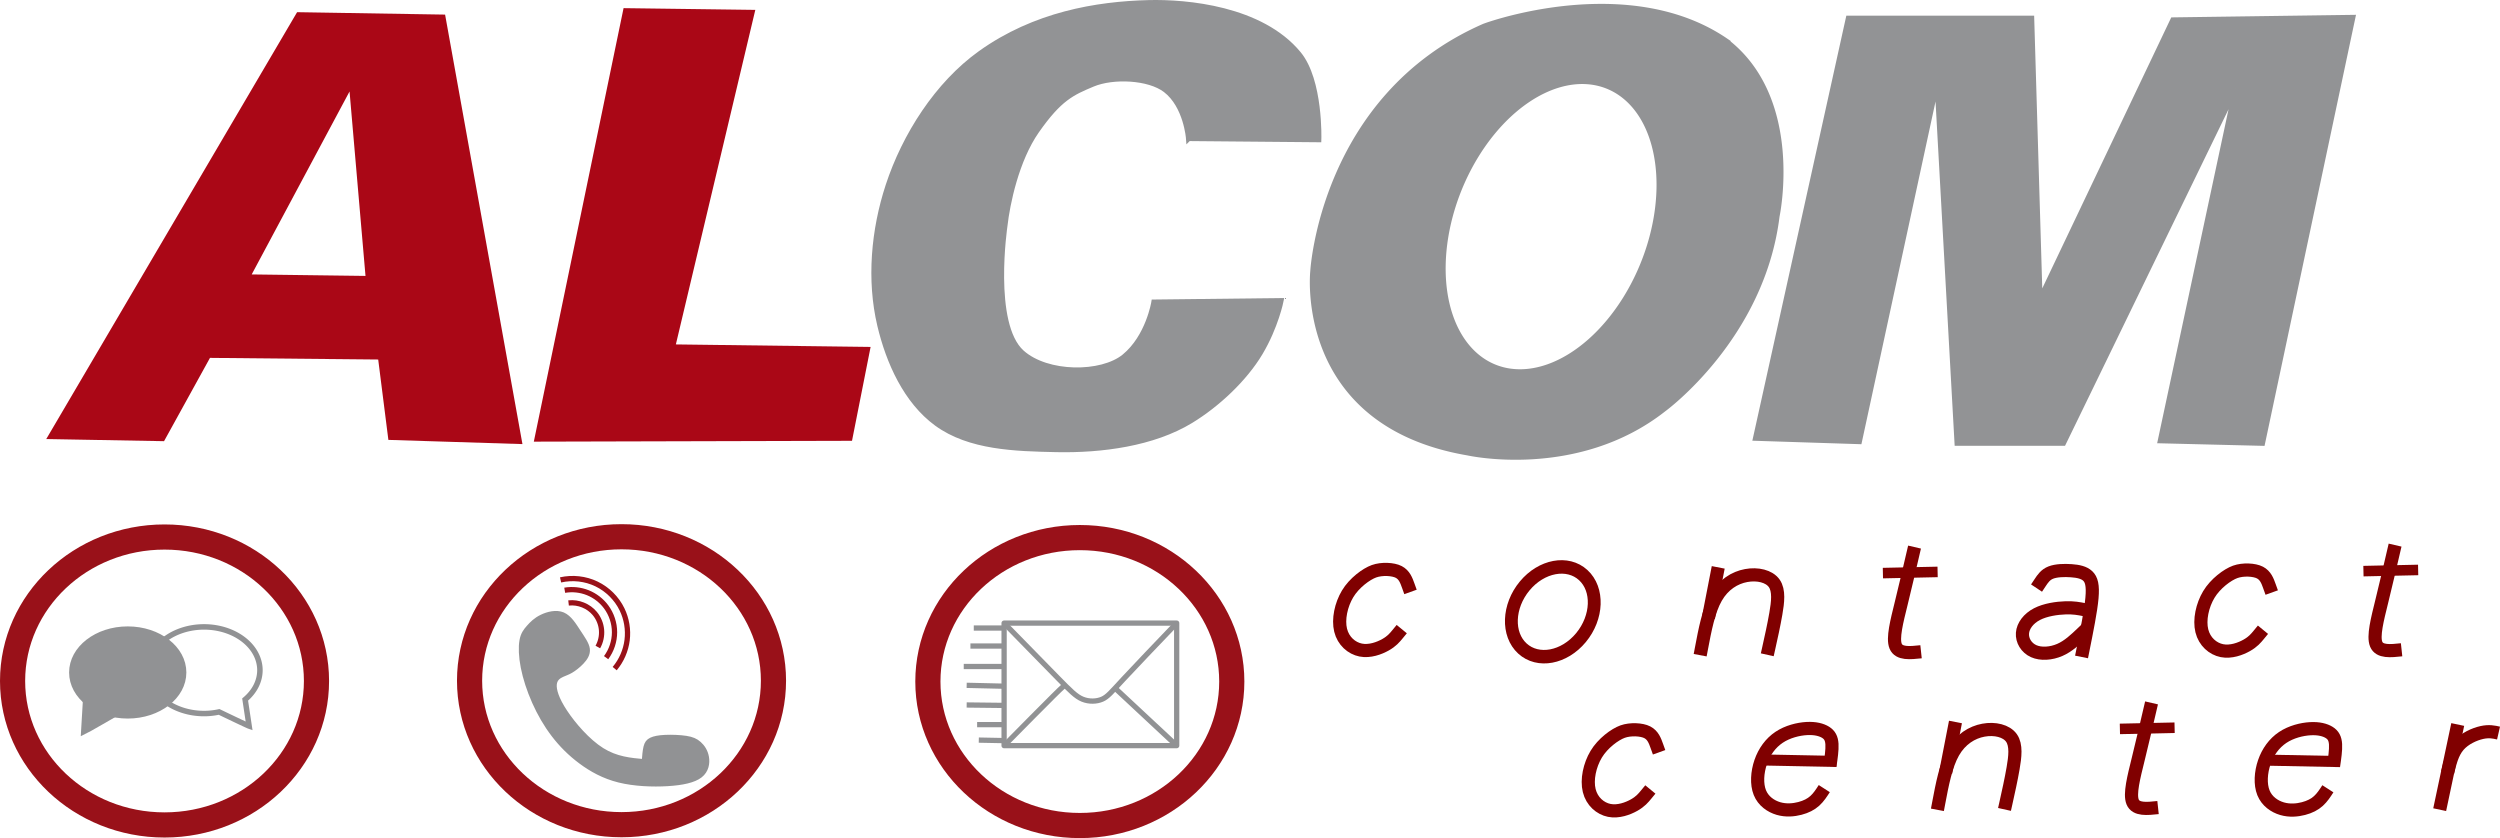 <?xml version="1.0" encoding="UTF-8" standalone="no"?>
<!-- Created with Inkscape (http://www.inkscape.org/) -->

<svg
   xmlns:dc="http://purl.org/dc/elements/1.1/"
   xmlns:cc="http://creativecommons.org/ns#"
   xmlns:rdf="http://www.w3.org/1999/02/22-rdf-syntax-ns#"
   xmlns:svg="http://www.w3.org/2000/svg"
   xmlns="http://www.w3.org/2000/svg"
   xmlns:sodipodi="http://sodipodi.sourceforge.net/DTD/sodipodi-0.dtd"
   xmlns:inkscape="http://www.inkscape.org/namespaces/inkscape"
   version="1.1"
   id="svg2"
   width="474.981"
   height="159.233"
   viewBox="0 0 474.981 159.233"
   sodipodi:docname="alcomLogo.svg"
   inkscape:version="0.92.1 r">
  <defs
     id="defs6">
    <inkscape:path-effect
       effect="spiro"
       id="path-effect4668"
       is_visible="true" />
    <inkscape:path-effect
       effect="spiro"
       id="path-effect4664"
       is_visible="true" />
    <inkscape:path-effect
       effect="spiro"
       id="path-effect4660"
       is_visible="true" />
    <inkscape:path-effect
       effect="bspline"
       id="path-effect4648"
       is_visible="true"
       weight="33.333"
       steps="2"
       helper_size="0"
       apply_no_weight="true"
       apply_with_weight="true"
       only_selected="false" />
    <inkscape:path-effect
       effect="bspline"
       id="path-effect4644"
       is_visible="true"
       weight="33.333"
       steps="2"
       helper_size="0"
       apply_no_weight="true"
       apply_with_weight="true"
       only_selected="false" />
    <inkscape:path-effect
       effect="bspline"
       id="path-effect4640"
       is_visible="true"
       weight="33.333"
       steps="2"
       helper_size="0"
       apply_no_weight="true"
       apply_with_weight="true"
       only_selected="false" />
    <inkscape:path-effect
       effect="bspline"
       id="path-effect4636"
       is_visible="true"
       weight="33.333"
       steps="2"
       helper_size="0"
       apply_no_weight="true"
       apply_with_weight="true"
       only_selected="false" />
    <inkscape:path-effect
       effect="bspline"
       id="path-effect4620"
       is_visible="true"
       weight="33.333"
       steps="2"
       helper_size="0"
       apply_no_weight="true"
       apply_with_weight="true"
       only_selected="false" />
    <inkscape:path-effect
       effect="bspline"
       id="path-effect4616"
       is_visible="true"
       weight="33.333"
       steps="2"
       helper_size="0"
       apply_no_weight="true"
       apply_with_weight="true"
       only_selected="false" />
    <inkscape:path-effect
       effect="bspline"
       id="path-effect4608"
       is_visible="true"
       weight="33.333"
       steps="2"
       helper_size="0"
       apply_no_weight="true"
       apply_with_weight="true"
       only_selected="false" />
    <inkscape:path-effect
       effect="bspline"
       id="path-effect4604"
       is_visible="true"
       weight="33.333"
       steps="2"
       helper_size="0"
       apply_no_weight="true"
       apply_with_weight="true"
       only_selected="false" />
    <inkscape:path-effect
       effect="bspline"
       id="path-effect4600"
       is_visible="true"
       weight="33.333"
       steps="2"
       helper_size="0"
       apply_no_weight="true"
       apply_with_weight="true"
       only_selected="false" />
    <inkscape:path-effect
       effect="bspline"
       id="path-effect4596"
       is_visible="true"
       weight="33.333"
       steps="2"
       helper_size="0"
       apply_no_weight="true"
       apply_with_weight="true"
       only_selected="false" />
    <inkscape:path-effect
       effect="bspline"
       id="path-effect4592"
       is_visible="true"
       weight="33.333"
       steps="2"
       helper_size="0"
       apply_no_weight="true"
       apply_with_weight="true"
       only_selected="false" />
    <inkscape:path-effect
       effect="bspline"
       id="path-effect4588"
       is_visible="true"
       weight="33.333"
       steps="2"
       helper_size="0"
       apply_no_weight="true"
       apply_with_weight="true"
       only_selected="false" />
    <inkscape:path-effect
       effect="bspline"
       id="path-effect4580"
       is_visible="true"
       weight="33.333"
       steps="2"
       helper_size="0"
       apply_no_weight="true"
       apply_with_weight="true"
       only_selected="false" />
    <inkscape:path-effect
       effect="bspline"
       id="path-effect4576"
       is_visible="true"
       weight="33.333"
       steps="2"
       helper_size="0"
       apply_no_weight="true"
       apply_with_weight="true"
       only_selected="false" />
    <inkscape:path-effect
       effect="bspline"
       id="path-effect4565"
       is_visible="true"
       weight="33.333"
       steps="2"
       helper_size="0"
       apply_no_weight="true"
       apply_with_weight="true"
       only_selected="false" />
    <inkscape:path-effect
       effect="bspline"
       id="path-effect4561"
       is_visible="true"
       weight="33.333"
       steps="2"
       helper_size="0"
       apply_no_weight="true"
       apply_with_weight="true"
       only_selected="false" />
    <inkscape:path-effect
       effect="bspline"
       id="path-effect4686"
       is_visible="true"
       weight="33.333"
       steps="2"
       helper_size="0"
       apply_no_weight="true"
       apply_with_weight="true"
       only_selected="false" />
    <inkscape:path-effect
       effect="bspline"
       id="path-effect4682"
       is_visible="true"
       weight="33.333"
       steps="2"
       helper_size="0"
       apply_no_weight="true"
       apply_with_weight="true"
       only_selected="false" />
    <inkscape:path-effect
       effect="bspline"
       id="path-effect4654"
       is_visible="true"
       weight="33.333"
       steps="2"
       helper_size="0"
       apply_no_weight="true"
       apply_with_weight="true"
       only_selected="false" />
    <inkscape:path-effect
       effect="bspline"
       id="path-effect4650"
       is_visible="true"
       weight="33.333"
       steps="2"
       helper_size="0"
       apply_no_weight="true"
       apply_with_weight="true"
       only_selected="false" />
    <inkscape:path-effect
       effect="bspline"
       id="path-effect4646"
       is_visible="true"
       weight="33.333"
       steps="2"
       helper_size="0"
       apply_no_weight="true"
       apply_with_weight="true"
       only_selected="false" />
    <inkscape:path-effect
       effect="bspline"
       id="path-effect4642"
       is_visible="true"
       weight="33.333"
       steps="2"
       helper_size="0"
       apply_no_weight="true"
       apply_with_weight="true"
       only_selected="false" />
    <inkscape:path-effect
       effect="bspline"
       id="path-effect4638"
       is_visible="true"
       weight="33.333"
       steps="2"
       helper_size="0"
       apply_no_weight="true"
       apply_with_weight="true"
       only_selected="false" />
    <inkscape:path-effect
       effect="bspline"
       id="path-effect4634"
       is_visible="true"
       weight="33.333"
       steps="2"
       helper_size="0"
       apply_no_weight="true"
       apply_with_weight="true"
       only_selected="false" />
    <inkscape:path-effect
       effect="bspline"
       id="path-effect4532"
       is_visible="true"
       weight="33.333"
       steps="2"
       helper_size="0"
       apply_no_weight="true"
       apply_with_weight="true"
       only_selected="false" />
    <inkscape:path-effect
       effect="bspline"
       id="path-effect4528"
       is_visible="true"
       weight="33.333"
       steps="2"
       helper_size="0"
       apply_no_weight="true"
       apply_with_weight="true"
       only_selected="false" />
    <inkscape:path-effect
       effect="bspline"
       id="path-effect4524"
       is_visible="true"
       weight="33.333"
       steps="2"
       helper_size="0"
       apply_no_weight="true"
       apply_with_weight="true"
       only_selected="false" />
    <inkscape:path-effect
       effect="bspline"
       id="path-effect4520"
       is_visible="true"
       weight="33.333"
       steps="2"
       helper_size="0"
       apply_no_weight="true"
       apply_with_weight="true"
       only_selected="false" />
    <inkscape:path-effect
       effect="bspline"
       id="path-effect3709"
       is_visible="true"
       weight="33.333"
       steps="2"
       helper_size="0"
       apply_no_weight="true"
       apply_with_weight="true"
       only_selected="false" />
    <inkscape:path-effect
       effect="spiro"
       id="path-effect3695"
       is_visible="true" />
    <inkscape:path-effect
       effect="bspline"
       id="path-effect877"
       is_visible="true"
       weight="33.333"
       steps="2"
       helper_size="0"
       apply_no_weight="true"
       apply_with_weight="true"
       only_selected="false" />
    <inkscape:path-effect
       effect="spiro"
       id="path-effect873"
       is_visible="true" />
    <inkscape:path-effect
       effect="bspline"
       id="path-effect3709-1"
       is_visible="true"
       weight="33.333"
       steps="2"
       helper_size="0"
       apply_no_weight="true"
       apply_with_weight="true"
       only_selected="false" />
    <inkscape:path-effect
       effect="bspline"
       id="path-effect3709-9"
       is_visible="true"
       weight="33.333"
       steps="2"
       helper_size="0"
       apply_no_weight="true"
       apply_with_weight="true"
       only_selected="false" />
    <inkscape:path-effect
       effect="bspline"
       id="path-effect4528-5"
       is_visible="true"
       weight="33.333"
       steps="2"
       helper_size="0"
       apply_no_weight="true"
       apply_with_weight="true"
       only_selected="false" />
    <inkscape:path-effect
       effect="bspline"
       id="path-effect4532-1"
       is_visible="true"
       weight="33.333"
       steps="2"
       helper_size="0"
       apply_no_weight="true"
       apply_with_weight="true"
       only_selected="false" />
    <inkscape:path-effect
       effect="bspline"
       id="path-effect4520-1"
       is_visible="true"
       weight="33.333"
       steps="2"
       helper_size="0"
       apply_no_weight="true"
       apply_with_weight="true"
       only_selected="false" />
    <inkscape:path-effect
       effect="bspline"
       id="path-effect4524-0"
       is_visible="true"
       weight="33.333"
       steps="2"
       helper_size="0"
       apply_no_weight="true"
       apply_with_weight="true"
       only_selected="false" />
    <inkscape:path-effect
       effect="bspline"
       id="path-effect4528-0"
       is_visible="true"
       weight="33.333"
       steps="2"
       helper_size="0"
       apply_no_weight="true"
       apply_with_weight="true"
       only_selected="false" />
    <inkscape:path-effect
       effect="bspline"
       id="path-effect4532-0"
       is_visible="true"
       weight="33.333"
       steps="2"
       helper_size="0"
       apply_no_weight="true"
       apply_with_weight="true"
       only_selected="false" />
    <inkscape:path-effect
       effect="bspline"
       id="path-effect4650-2"
       is_visible="true"
       weight="33.333"
       steps="2"
       helper_size="0"
       apply_no_weight="true"
       apply_with_weight="true"
       only_selected="false" />
    <inkscape:path-effect
       effect="bspline"
       id="path-effect4654-4"
       is_visible="true"
       weight="33.333"
       steps="2"
       helper_size="0"
       apply_no_weight="true"
       apply_with_weight="true"
       only_selected="false" />
  </defs>
  <sodipodi:namedview
     pagecolor="#ffffff"
     bordercolor="#666666"
     borderopacity="1"
     objecttolerance="10"
     gridtolerance="10"
     guidetolerance="10"
     inkscape:pageopacity="0"
     inkscape:pageshadow="2"
     inkscape:window-width="1600"
     inkscape:window-height="786"
     id="namedview4"
     showgrid="false"
     inkscape:zoom="1.1125147"
     inkscape:cx="83.449585"
     inkscape:cy="101.6902"
     inkscape:window-x="0"
     inkscape:window-y="27"
     inkscape:window-maximized="1"
     inkscape:current-layer="svg2"
     showguides="false"
     fit-margin-top="0"
     fit-margin-left="0"
     fit-margin-right="0"
     fit-margin-bottom="0" />
  <g
     inkscape:groupmode="layer"
     id="layer1"
     inkscape:label="Layer 1"
     style="display:inline"
     transform="translate(-50.348,-197.523)" />
  <g
     inkscape:groupmode="layer"
     id="layer2"
     inkscape:label="Layer 2"
     style="display:inline"
     transform="translate(-50.348,-197.523)" />
  <g
     inkscape:groupmode="layer"
     id="layer4"
     inkscape:label="icotiposAbajo"
     transform="translate(-50.348,-197.523)" />
  <g
     inkscape:groupmode="layer"
     id="layer3"
     inkscape:label="icotipos"
     transform="translate(-50.348,-197.523)" />
  <g
     id="g4701"
     transform="translate(-50.348,-197.523)">
    <ellipse
       ry="27.353"
       rx="28.87"
       cy="326.905"
       cx="81.608"
       id="path12"
       style="fill:none;fill-opacity:1;stroke:#991119;stroke-width:4.78;stroke-miterlimit:4;stroke-dasharray:none;stroke-opacity:1" />
    <ellipse
       ry="27.353"
       rx="28.87"
       cy="326.854"
       cx="168.432"
       id="path12-9"
       style="fill:none;fill-opacity:1;stroke:#991119;stroke-width:4.78;stroke-miterlimit:4;stroke-dasharray:none;stroke-opacity:1" />
    <ellipse
       ry="27.353"
       rx="28.87"
       cy="327.013"
       cx="255.508"
       id="path12-6"
       style="fill:none;fill-opacity:1;stroke:#991119;stroke-width:4.78;stroke-miterlimit:4;stroke-dasharray:none;stroke-opacity:1" />
    <path
       id="path858"
       d="M 107.078,200.342 60,280.453 l 21.223,0.385 8.727,-15.824 32.695,0.318 1.934,15.281 24.428,0.766 -14.514,-80.588 z m 10.035,12.84 3.223,37.271 -22.996,-0.301 z"
       style="fill:#aa0716;fill-opacity:1;stroke:#aa0716;stroke-width:1px;stroke-linecap:butt;stroke-linejoin:miter;stroke-opacity:1"
       inkscape:connector-curvature="0" />
    <path
       inkscape:connector-curvature="0"
       id="path862"
       d="m 169.227,199.576 -16.843,81.356 59.428,-0.159 3.337,-16.843 -37.023,-0.477 15.095,-63.559 z"
       style="fill:#aa0716;stroke:#aa0716;stroke-width:1px;stroke-linecap:butt;stroke-linejoin:miter;stroke-opacity:1" />
    <path
       inkscape:connector-curvature="0"
       id="path864"
       d="m 383.898,280.773 17.638,-79.767 h 34.799 l 1.589,53.39 25.265,-53.072 34.163,-0.477 -17.161,80.879 -19.386,-0.477 14.301,-66.896 -32.733,67.373 H 422.193 l -3.814,-68.644 -14.778,68.326 z"
       style="fill:#929395;fill-opacity:1;stroke:#929395;stroke-width:1px;stroke-linecap:butt;stroke-linejoin:miter;stroke-opacity:1" />
    <path
       id="path3733"
       d="m 353.91,198.689 c -11.611,0.131 -21.223,3.588 -21.676,3.787 -30.649,13.464 -32.516,46.547 -32.516,46.547 0,0 -3.209,29.012 29.49,34.604 0,0 20.781,4.685 37.283,-8.311 0,0 18.703,-13.612 21.537,-36.709 0,0 4.773,-22.335 -9.801,-33.396 l 0.029,-0.01 c -7.523,-5.133 -16.403,-6.601 -24.348,-6.512 z m -2.041,14.404 a 18.792,28.686 21.912 0 1 8.006,3.578 18.792,28.686 21.912 0 1 -0.738,37.539 18.792,28.686 21.912 0 1 -28.924,10.287 18.792,28.686 21.912 0 1 0.738,-37.537 18.792,28.686 21.912 0 1 20.918,-13.867 z"
       style="display:inline;fill:#929395;fill-opacity:1;stroke:#929395;stroke-width:0.851px;stroke-linecap:butt;stroke-linejoin:miter;stroke-opacity:1"
       inkscape:connector-curvature="0" />
    <path
       sodipodi:nodetypes="ccsssssssssccsscssscc"
       inkscape:connector-curvature="0"
       id="path879"
       d="m 276.176,223.825 24.719,0.225 c 0,0 0.374,-11.201 -3.82,-16.292 -7.122,-8.646 -21.309,-9.899 -28.483,-9.719 -9.94,0.249 -21.668,2.238 -31.966,9.607 -8.195,5.864 -14.392,15.592 -17.528,25.168 -2.755,8.415 -3.613,17.9 -1.573,26.517 1.655,6.989 4.985,14.417 10.786,18.651 6.254,4.565 14.955,4.775 22.696,4.944 8.627,0.188 18.424,-1.116 25.579,-5.473 5.032,-3.064 10.209,-7.903 13.183,-12.88 2.974,-4.976 3.961,-9.923 3.961,-9.923 l -24.138,0.279 c 0,0 -1.056,6.59 -5.618,10.337 -4.322,3.55 -14.691,3.539 -19.484,-0.767 -6.013,-5.402 -3.225,-24.124 -3.225,-24.124 0.457,-4.093 2.166,-12.449 6.049,-17.999 4.322,-6.178 6.722,-7.234 10.628,-8.87 3.906,-1.636 10.704,-1.311 13.852,1.105 3.936,3.022 4.382,9.213 4.382,9.213 z"
       style="fill:#929395;fill-opacity:1;stroke:#929395;stroke-width:1px;stroke-linecap:butt;stroke-linejoin:miter;stroke-opacity:1" />
    <path
       sodipodi:nodetypes="cccccccc"
       inkscape:original-d="m 317.9086,308.81143 c 0,0 -0.74079,-2.06525 -1.1127,-3.0964 -1.77945,-0.0871 -3.91553,-0.19028 -5.34127,-0.25813 -1.53002,1.12619 -3.82499,2.81584 -5.73969,4.22578 -0.58175,2.75738 -1.16432,5.51492 -1.74781,8.2731 1.59307,1.36383 3.18475,2.72833 4.77711,4.09527 1.83437,-0.6833 3.66544,-1.36475 5.49666,-2.04563 0.5458,-0.66469 1.09061,-1.32839 1.63441,-1.99107"
       inkscape:path-effect="#path-effect3709"
       inkscape:connector-curvature="0"
       id="path3707"
       d="m 317.909,308.811 c -0.371,-1.032 -0.742,-2.065 -1.817,-2.624 -1.075,-0.559 -3.211,-0.662 -4.689,-0.133 -1.478,0.529 -3.773,2.218 -5.021,4.302 -1.249,2.083 -1.831,4.841 -1.327,6.903 0.505,2.062 2.096,3.426 3.81,3.768 1.714,0.342 3.545,-0.34 4.733,-1.013 1.188,-0.673 1.733,-1.337 2.277,-1.999"
       style="fill:none;fill-opacity:1;stroke:#800000;stroke-width:2.5;stroke-linecap:square;stroke-linejoin:miter;stroke-miterlimit:4;stroke-dasharray:none;stroke-opacity:1" />
    <ellipse
       transform="matrix(0.737,0.676,-0.638,0.77,0,0)"
       ry="9.057"
       rx="7.258"
       cy="-2.231"
       cx="466.685"
       id="path4516"
       style="fill:none;fill-opacity:1;stroke:#800000;stroke-width:2.502;stroke-linecap:round;stroke-miterlimit:4;stroke-dasharray:none" />
    <path
       sodipodi:nodetypes="cccccc"
       inkscape:original-d="m 386.38694,320.70842 c 0.48843,-2.1886 0.97603,-4.37696 1.46281,-6.56513 0.27635,-2.21616 0.55139,-4.42891 0.82573,-6.64307 -2.20042,-0.51495 -4.39918,-1.02828 -6.60186,-1.54129 -2.14032,1.31541 -4.27843,2.62985 -6.42087,3.94734 -0.68354,3.62493 -1.36735,7.24696 -2.05253,10.87195"
       inkscape:path-effect="#path-effect4520"
       inkscape:connector-curvature="0"
       id="path4518"
       d="m 386.387,320.708 c 0.488,-2.189 0.975,-4.377 1.357,-6.579 0.382,-2.202 0.657,-4.415 -0.306,-5.779 -0.963,-1.364 -3.162,-1.877 -5.333,-1.476 -2.171,0.401 -4.309,1.715 -5.723,4.186 -1.413,2.471 -2.097,6.093 -2.782,9.718"
       style="fill:none;stroke:#800000;stroke-width:2.5;stroke-linecap:square;stroke-linejoin:miter;stroke-miterlimit:4;stroke-dasharray:none;stroke-opacity:1" />
    <path
       sodipodi:nodetypes="cc"
       inkscape:original-d="m 376.5589,306.54491 c -0.46245,2.38249 -0.9259,4.76596 -1.39036,7.15043"
       inkscape:path-effect="#path-effect4524"
       inkscape:connector-curvature="0"
       id="path4522"
       d="m 376.559,306.545 c -0.463,2.382 -0.927,4.766 -1.39,7.15"
       style="fill:none;stroke:#800000;stroke-width:2.5;stroke-linecap:square;stroke-linejoin:miter;stroke-miterlimit:4;stroke-dasharray:none;stroke-opacity:1" />
    <path
       sodipodi:nodetypes="cccc"
       inkscape:original-d="m 414.09566,301.46461 c -0.84163,3.62322 -1.68362,7.24468 -2.52711,10.86933 -0.84213,3.23021 -1.68508,6.46076 -2.529,9.69219 2.09816,-0.22569 4.19571,-0.45043 6.29206,-0.67414"
       inkscape:path-effect="#path-effect4528"
       inkscape:connector-curvature="0"
       id="path4526"
       d="m 414.096,301.465 c -0.842,3.623 -1.684,7.245 -2.527,10.672 -0.843,3.427 -1.686,6.658 -1.058,8.161 0.628,1.503 2.725,1.279 4.821,1.054"
       style="fill:none;stroke:#800000;stroke-width:2.5;stroke-linecap:butt;stroke-linejoin:miter;stroke-miterlimit:4;stroke-dasharray:none;stroke-opacity:1" />
    <path
       inkscape:original-d="m 408.08451,306.40836 c 3.46537,-0.0759 6.92975,-0.15081 10.39312,-0.22471"
       inkscape:path-effect="#path-effect4532"
       inkscape:connector-curvature="0"
       id="path4530"
       d="m 408.085,306.408 c 3.465,-0.075 6.93,-0.15 10.393,-0.225"
       style="fill:none;stroke:#800000;stroke-width:2;stroke-linecap:butt;stroke-linejoin:miter;stroke-miterlimit:4;stroke-dasharray:none;stroke-opacity:1" />
    <path
       sodipodi:nodetypes="cccccccc"
       inkscape:original-d="m 481.53491,308.92762 c 0,0 -0.74079,-2.06525 -1.1127,-3.0964 -1.77945,-0.0871 -3.91553,-0.19028 -5.34127,-0.25813 -1.53002,1.12619 -3.82499,2.81584 -5.73969,4.22578 -0.58175,2.75738 -1.16432,5.51492 -1.74781,8.2731 1.59307,1.36383 3.18475,2.72833 4.77711,4.09527 1.83437,-0.6833 3.66544,-1.36475 5.49666,-2.04563 0.5458,-0.66469 1.09061,-1.32839 1.63441,-1.99107"
       inkscape:path-effect="#path-effect3709-1"
       inkscape:connector-curvature="0"
       id="path3707-4"
       d="m 481.535,308.928 c -0.371,-1.032 -0.742,-2.065 -1.817,-2.624 -1.075,-0.559 -3.211,-0.662 -4.689,-0.133 -1.478,0.529 -3.773,2.218 -5.021,4.302 -1.249,2.083 -1.831,4.841 -1.327,6.903 0.505,2.062 2.096,3.426 3.81,3.768 1.714,0.342 3.545,-0.34 4.733,-1.013 1.188,-0.673 1.733,-1.337 2.277,-1.999"
       style="fill:none;fill-opacity:1;stroke:#800000;stroke-width:2.5;stroke-linecap:square;stroke-linejoin:miter;stroke-miterlimit:4;stroke-dasharray:none;stroke-opacity:1" />
    <path
       sodipodi:nodetypes="cccccccc"
       inkscape:original-d="m 365.1419,339.2772 c 0,0 -0.74079,-2.06525 -1.1127,-3.0964 -1.77945,-0.0871 -3.91553,-0.19028 -5.34127,-0.25813 -1.53002,1.12619 -3.82499,2.81584 -5.73969,4.22578 -0.58175,2.75738 -1.16432,5.51492 -1.74781,8.2731 1.59307,1.36383 3.18475,2.72833 4.77711,4.09527 1.83437,-0.6833 3.66544,-1.36475 5.49666,-2.04563 0.5458,-0.66469 1.09061,-1.32839 1.63441,-1.99107"
       inkscape:path-effect="#path-effect3709-9"
       inkscape:connector-curvature="0"
       id="path3707-2"
       d="m 365.142,339.277 c -0.371,-1.032 -0.742,-2.065 -1.817,-2.624 -1.075,-0.559 -3.211,-0.662 -4.689,-0.133 -1.478,0.529 -3.773,2.218 -5.021,4.302 -1.249,2.083 -1.831,4.841 -1.327,6.903 0.505,2.062 2.096,3.426 3.81,3.768 1.714,0.342 3.545,-0.34 4.733,-1.013 1.188,-0.673 1.733,-1.337 2.277,-1.999"
       style="fill:none;fill-opacity:1;stroke:#800000;stroke-width:2.5;stroke-linecap:square;stroke-linejoin:miter;stroke-miterlimit:4;stroke-dasharray:none;stroke-opacity:1" />
    <path
       sodipodi:nodetypes="cccc"
       inkscape:original-d="m 505.39616,301.08981 c -0.84163,3.62322 -1.68362,7.24468 -2.52711,10.86933 -0.84213,3.23021 -1.68508,6.46076 -2.529,9.69219 2.09816,-0.22569 4.19571,-0.45043 6.29206,-0.67414"
       inkscape:path-effect="#path-effect4528-5"
       inkscape:connector-curvature="0"
       id="path4526-2"
       d="m 505.396,301.09 c -0.842,3.623 -1.684,7.245 -2.527,10.672 -0.843,3.427 -1.686,6.658 -1.058,8.161 0.628,1.503 2.725,1.279 4.821,1.054"
       style="fill:none;stroke:#800000;stroke-width:2.5;stroke-linecap:butt;stroke-linejoin:miter;stroke-miterlimit:4;stroke-dasharray:none;stroke-opacity:1" />
    <path
       inkscape:original-d="m 499.38501,306.03356 c 3.46537,-0.0759 6.92975,-0.15081 10.39312,-0.22471"
       inkscape:path-effect="#path-effect4532-1"
       inkscape:connector-curvature="0"
       id="path4530-3"
       d="m 499.385,306.034 c 3.465,-0.075 6.93,-0.15 10.393,-0.225"
       style="fill:none;stroke:#800000;stroke-width:2;stroke-linecap:butt;stroke-linejoin:miter;stroke-miterlimit:4;stroke-dasharray:none;stroke-opacity:1" />
    <path
       sodipodi:nodetypes="cccccc"
       inkscape:original-d="m 431.46114,350.08665 c 0.48843,-2.1886 0.97603,-4.37696 1.46281,-6.56513 0.27635,-2.21616 0.55139,-4.42891 0.82573,-6.64307 -2.20042,-0.51495 -4.39918,-1.02828 -6.60186,-1.54129 -2.14032,1.31541 -4.27843,2.62985 -6.42087,3.94734 -0.68354,3.62493 -1.36735,7.24696 -2.05253,10.87195"
       inkscape:path-effect="#path-effect4520-1"
       inkscape:connector-curvature="0"
       id="path4518-8"
       d="m 431.461,350.087 c 0.488,-2.189 0.975,-4.377 1.357,-6.579 0.382,-2.202 0.657,-4.415 -0.306,-5.779 -0.963,-1.364 -3.162,-1.877 -5.333,-1.476 -2.171,0.401 -4.309,1.715 -5.723,4.186 -1.413,2.471 -2.097,6.093 -2.782,9.718"
       style="fill:none;stroke:#800000;stroke-width:2.5;stroke-linecap:square;stroke-linejoin:miter;stroke-miterlimit:4;stroke-dasharray:none;stroke-opacity:1" />
    <path
       sodipodi:nodetypes="cc"
       inkscape:original-d="m 421.6331,335.92314 c -0.46245,2.38249 -0.9259,4.76596 -1.39036,7.15043"
       inkscape:path-effect="#path-effect4524-0"
       inkscape:connector-curvature="0"
       id="path4522-4"
       d="m 421.633,335.923 c -0.463,2.382 -0.927,4.766 -1.39,7.15"
       style="fill:none;stroke:#800000;stroke-width:2.5;stroke-linecap:square;stroke-linejoin:miter;stroke-miterlimit:4;stroke-dasharray:none;stroke-opacity:1" />
    <path
       sodipodi:nodetypes="cccc"
       inkscape:original-d="m 459.12316,331.06669 c -0.84163,3.62322 -1.68362,7.24468 -2.52711,10.86933 -0.84213,3.23021 -1.68508,6.46076 -2.529,9.69219 2.09816,-0.22569 4.19571,-0.45043 6.29206,-0.67414"
       inkscape:path-effect="#path-effect4528-0"
       inkscape:connector-curvature="0"
       id="path4526-28"
       d="m 459.123,331.067 c -0.842,3.623 -1.684,7.245 -2.527,10.672 -0.843,3.427 -1.686,6.658 -1.058,8.161 0.628,1.503 2.725,1.279 4.821,1.054"
       style="fill:none;stroke:#800000;stroke-width:2.5;stroke-linecap:butt;stroke-linejoin:miter;stroke-miterlimit:4;stroke-dasharray:none;stroke-opacity:1" />
    <path
       inkscape:original-d="m 453.11201,336.01044 c 3.46537,-0.0759 6.92975,-0.15081 10.39312,-0.22471"
       inkscape:path-effect="#path-effect4532-0"
       inkscape:connector-curvature="0"
       id="path4530-9"
       d="m 453.112,336.01 c 3.465,-0.075 6.93,-0.15 10.393,-0.225"
       style="fill:none;stroke:#800000;stroke-width:2;stroke-linecap:butt;stroke-linejoin:miter;stroke-miterlimit:4;stroke-dasharray:none;stroke-opacity:1" />
    <path
       sodipodi:nodetypes="cccccc"
       inkscape:original-d="m 437.96559,308.21301 c 0.5034,-0.75635 1.00578,-1.51167 1.50721,-2.26605 1.54621,-0.0448 3.09121,-0.0887 4.63546,-0.13151 1.09241,0.23382 2.18363,0.46859 3.27404,0.70441 0.32232,1.09312 0.64325,2.18594 0.9639,3.28218 -0.75801,3.77477 -1.5154,7.54249 -2.27458,11.31516"
       inkscape:path-effect="#path-effect4634"
       inkscape:connector-curvature="0"
       id="path4632"
       d="m 437.966,308.213 c 0.503,-0.756 1.006,-1.512 2.03,-1.911 1.024,-0.399 2.569,-0.443 3.887,-0.347 1.318,0.096 2.409,0.33 3.115,0.994 0.706,0.664 1.027,1.757 0.808,4.192 -0.218,2.435 -0.976,6.203 -1.734,9.976"
       style="fill:none;stroke:#800000;stroke-width:2.5;stroke-linecap:square;stroke-linejoin:miter;stroke-miterlimit:4;stroke-dasharray:none;stroke-opacity:1" />
    <path
       sodipodi:nodetypes="ccccccc"
       inkscape:original-d="m 446.31969,313.34897 c -0.98469,-0.1973 -1.97046,-0.39362 -2.95724,-0.58894 -2.19435,0.29931 -4.3859,0.59903 -6.58236,0.90022 -1.03909,1.38213 -2.07801,2.76357 -3.11862,4.14676 0.83641,1.39981 1.6714,2.79995 2.50604,4.20222 1.94292,-0.14739 3.88313,-0.29372 5.82311,-0.43917 1.33409,-1.27411 2.66719,-2.54723 3.99928,-3.81934"
       inkscape:path-effect="#path-effect4638"
       inkscape:connector-curvature="0"
       id="path4636"
       d="m 446.32,313.349 c -0.985,-0.196 -1.971,-0.392 -3.561,-0.341 -1.59,0.052 -3.782,0.352 -5.4,1.193 -1.618,0.841 -2.657,2.223 -2.759,3.615 -0.103,1.392 0.732,2.792 2.122,3.42 1.389,0.628 3.33,0.481 4.967,-0.229 1.637,-0.71 2.97,-1.983 4.302,-3.255"
       style="fill:none;stroke:#800000;stroke-width:2.5;stroke-linecap:square;stroke-linejoin:miter;stroke-miterlimit:4;stroke-dasharray:none;stroke-opacity:1" />
    <path
       sodipodi:nodetypes="ccccccccccc"
       inkscape:original-d="m 396.94783,347.35169 c -0.53528,0.83322 -1.07098,1.66653 -1.60884,2.50265 -0.92029,0.47621 -1.83795,0.95155 -2.76086,1.43009 -1.45152,0.13829 -2.89782,0.27699 -4.34984,0.41714 -1.43678,-0.98822 -2.87235,-1.97393 -4.31013,-2.95948 0.14006,-2.24555 0.27911,-4.48988 0.41716,-6.73331 1.20597,-1.66281 2.41095,-3.32462 3.61493,-4.98544 2.0256,-0.49723 4.05291,-0.99412 6.07787,-1.48968 1.19936,0.3168 2.39771,0.6346 3.59507,0.9534 0.35852,0.66107 0.71591,1.3229 1.07256,1.98623 -0.22418,1.52234 -0.4492,3.04454 -0.6753,4.56833"
       inkscape:path-effect="#path-effect4650"
       inkscape:connector-curvature="0"
       id="path4648"
       d="m 396.948,347.352 c -0.536,0.833 -1.071,1.666 -1.8,2.323 -0.729,0.656 -1.647,1.132 -2.834,1.44 -1.187,0.309 -2.634,0.447 -4.078,0.023 -1.445,-0.424 -2.88,-1.41 -3.529,-3.026 -0.649,-1.616 -0.51,-3.86 0.163,-5.814 0.672,-1.953 1.877,-3.615 3.492,-4.694 1.615,-1.079 3.642,-1.575 5.254,-1.665 1.612,-0.089 2.81,0.229 3.588,0.718 0.777,0.49 1.135,1.151 1.201,2.244 0.066,1.092 -0.159,2.615 -0.384,4.139"
       style="fill:none;stroke:#800000;stroke-width:2.5;stroke-linecap:butt;stroke-linejoin:miter;stroke-miterlimit:4;stroke-dasharray:none;stroke-opacity:1" />
    <path
       sodipodi:nodetypes="cc"
       inkscape:original-d="m 385.10705,341.90949 c 4.71701,0.0917 9.43288,0.1843 14.14765,0.27795"
       inkscape:path-effect="#path-effect4654"
       inkscape:connector-curvature="0"
       id="path4652"
       d="m 385.107,341.909 c 4.717,0.093 9.433,0.185 14.148,0.278"
       style="fill:none;stroke:#800000;stroke-width:2.104;stroke-linecap:butt;stroke-linejoin:miter;stroke-miterlimit:4;stroke-dasharray:none;stroke-opacity:1" />
    <path
       sodipodi:nodetypes="ccccccccccc"
       inkscape:original-d="m 492.62749,347.38297 c -0.53528,0.83322 -1.07098,1.66653 -1.60884,2.50265 -0.92029,0.47621 -1.83795,0.95155 -2.76086,1.43009 -1.45152,0.13829 -2.89782,0.27699 -4.34984,0.41714 -1.43678,-0.98822 -2.87235,-1.97393 -4.31013,-2.95948 0.14006,-2.24555 0.27911,-4.48988 0.41716,-6.73331 1.20597,-1.66281 2.41095,-3.32462 3.61493,-4.98544 2.0256,-0.49723 4.05291,-0.99412 6.07787,-1.48968 1.19936,0.3168 2.39771,0.6346 3.59507,0.9534 0.35852,0.66107 0.71591,1.3229 1.07256,1.98623 -0.22418,1.52234 -0.4492,3.04454 -0.6753,4.56833"
       inkscape:path-effect="#path-effect4650-2"
       inkscape:connector-curvature="0"
       id="path4648-0"
       d="m 492.627,347.383 c -0.536,0.833 -1.071,1.666 -1.8,2.323 -0.729,0.656 -1.647,1.132 -2.834,1.44 -1.187,0.309 -2.634,0.447 -4.078,0.024 -1.445,-0.424 -2.88,-1.41 -3.529,-3.026 -0.649,-1.616 -0.51,-3.86 0.163,-5.814 0.672,-1.953 1.877,-3.615 3.492,-4.694 1.615,-1.079 3.642,-1.575 5.254,-1.665 1.612,-0.089 2.81,0.229 3.588,0.718 0.777,0.49 1.135,1.151 1.201,2.244 0.066,1.092 -0.159,2.615 -0.384,4.139"
       style="fill:none;stroke:#800000;stroke-width:2.5;stroke-linecap:butt;stroke-linejoin:miter;stroke-miterlimit:4;stroke-dasharray:none;stroke-opacity:1" />
    <path
       sodipodi:nodetypes="cc"
       inkscape:original-d="m 480.78671,341.94077 c 4.71701,0.0917 9.43288,0.1843 14.14765,0.27795"
       inkscape:path-effect="#path-effect4654-4"
       inkscape:connector-curvature="0"
       id="path4652-6"
       d="m 480.787,341.941 c 4.717,0.093 9.433,0.185 14.148,0.278"
       style="fill:none;stroke:#800000;stroke-width:2.104;stroke-linecap:butt;stroke-linejoin:miter;stroke-miterlimit:4;stroke-dasharray:none;stroke-opacity:1" />
    <path
       sodipodi:nodetypes="cc"
       inkscape:original-d="m 513.86963,351.35159 c 1.14331,-5.39419 2.28561,-10.78737 3.42692,-16.17956"
       inkscape:path-effect="#path-effect4682"
       inkscape:connector-curvature="0"
       id="path4680"
       d="m 513.87,351.352 c 1.143,-5.394 2.285,-10.788 3.427,-16.18"
       style="fill:none;stroke:#800000;stroke-width:2.5;stroke-linecap:butt;stroke-linejoin:miter;stroke-miterlimit:4;stroke-dasharray:none;stroke-opacity:1" />
    <path
       sodipodi:nodetypes="cccc"
       inkscape:original-d="m 515.3666,344.32921 c 0.45705,-1.89236 0.91311,-3.78372 1.36816,-5.67408 1.87363,-0.82496 3.74627,-1.64892 5.61791,-2.47188 0.89928,0.20486 1.79873,0.41098 2.69659,0.61797"
       inkscape:path-effect="#path-effect4686"
       inkscape:connector-curvature="0"
       id="path4684"
       d="m 515.367,344.329 c 0.456,-1.893 0.912,-3.784 2.077,-5.141 1.165,-1.357 3.037,-2.181 4.423,-2.49 1.385,-0.309 2.285,-0.103 3.183,0.103"
       style="fill:none;stroke:#800000;stroke-width:2.5;stroke-linecap:butt;stroke-linejoin:miter;stroke-miterlimit:4;stroke-dasharray:none;stroke-opacity:1" />
    <path
       id="path4689-8"
       d="M 89.115,316.629 A 10.617,8.233 0 0 0 78.5,324.861 a 10.617,8.233 0 0 0 10.615,8.232 10.617,8.233 0 0 0 2.861,-0.312 c 0.962,0.463 5.319,2.557 5.705,2.691 l -0.76,-5.043 a 10.617,8.233 0 0 0 2.811,-5.568 10.617,8.233 0 0 0 -10.617,-8.232 z"
       style="fill:none;fill-opacity:1;stroke:#919294;stroke-width:1.044;stroke-linecap:butt;stroke-miterlimit:4;stroke-dasharray:none"
       inkscape:connector-curvature="0" />
    <path
       transform="matrix(-0.275,-0.547,0.566,-0.198,-120.8,460.218)"
       inkscape:transform-center-y="0.083190416"
       inkscape:transform-center-x="1.0844988"
       d="M 90.813,426.884 78.215,421.799 88.918,413.431 Z"
       inkscape:randomized="0"
       inkscape:rounded="0"
       inkscape:flatsided="true"
       sodipodi:arg2="1.9544382"
       sodipodi:arg1="0.9072406"
       sodipodi:r2="3.9220853"
       sodipodi:r1="7.8441706"
       sodipodi:cy="420.70462"
       sodipodi:cx="85.98201"
       sodipodi:sides="3"
       id="path4803"
       style="fill:none;fill-opacity:1;stroke:none;stroke-width:2;stroke-linecap:butt;stroke-miterlimit:4;stroke-dasharray:none"
       sodipodi:type="star" />
    <ellipse
       ry="8.233"
       rx="10.617"
       cy="325.289"
       cx="74.616"
       id="path4689"
       style="fill:#919294;fill-opacity:1;stroke:#919294;stroke-width:1.044;stroke-linecap:butt;stroke-miterlimit:4;stroke-dasharray:none" />
    <path
       inkscape:connector-curvature="0"
       id="path4691"
       d="m 66.182,336.689 c 0.455,-0.201 6.597,-3.751 6.597,-3.751 l -6.218,-2.612 z"
       style="fill:#919294;fill-opacity:1;stroke:#919294;stroke-width:0.897px;stroke-linecap:butt;stroke-linejoin:miter;stroke-opacity:1" />
    <rect
       y="315.912"
       x="241.12"
       height="23.275"
       width="32.789"
       id="rect4568"
       style="fill:none;fill-opacity:1;stroke:#919294;stroke-width:1.002;stroke-linecap:round;stroke-linejoin:round;stroke-miterlimit:20;stroke-dasharray:none" />
    <path
       inkscape:original-d="m 252.67751,327.72916 c -0.13141,0.052 -0.26383,0.10493 -0.39724,0.1589 -3.7531,3.7997 -7.43939,7.53174 -11.16058,11.29911"
       inkscape:path-effect="#path-effect4576"
       inkscape:connector-curvature="0"
       id="path4574"
       d="m 252.678,327.729 c -0.131,0.052 -0.264,0.105 -2.207,2.032 -1.943,1.927 -5.63,5.659 -9.351,9.426"
       style="fill:none;fill-opacity:1;stroke:#919294;stroke-width:1.002;stroke-linecap:butt;stroke-linejoin:miter;stroke-miterlimit:4;stroke-dasharray:none;stroke-opacity:1" />
    <path
       inkscape:original-d="m 262.13196,328.20586 c 3.92655,3.65943 7.85211,7.31987 11.77666,10.98131"
       inkscape:path-effect="#path-effect4580"
       inkscape:connector-curvature="0"
       id="path4578"
       d="m 262.132,328.206 c 3.926,3.66 7.851,7.321 11.777,10.981"
       style="fill:none;fill-opacity:1;stroke:#919294;stroke-width:1.002;stroke-linecap:butt;stroke-linejoin:miter;stroke-miterlimit:4;stroke-dasharray:none;stroke-opacity:1" />
    <path
       sodipodi:nodetypes="cccccc"
       inkscape:original-d="m 241.11969,315.91242 c 3.85361,3.93791 7.70621,7.87683 11.55782,11.81674 1.05371,1.06495 2.1064,2.13089 3.15811,3.19783 1.43109,-0.054 2.86117,-0.10693 4.29026,-0.1589 0.66969,-0.85508 1.33839,-1.70915 2.00608,-2.56223 3.92066,-4.09266 7.85211,-8.19663 11.77666,-12.29344"
       inkscape:path-effect="#path-effect4588"
       inkscape:connector-curvature="0"
       id="path4586"
       d="m 241.12,315.912 c 3.853,3.939 7.705,7.878 10.158,10.38 2.453,2.502 3.505,3.568 4.747,4.075 1.242,0.506 2.672,0.454 3.721,-5.5e-4 1.049,-0.454 1.718,-1.308 4.012,-3.781 2.294,-2.473 6.226,-6.577 10.15,-10.674"
       style="fill:none;fill-opacity:1;stroke:#919294;stroke-width:1.002;stroke-linecap:butt;stroke-linejoin:miter;stroke-miterlimit:4;stroke-dasharray:none;stroke-opacity:1" />
    <path
       inkscape:original-d="m 241.19914,338.23378 c -1.62838,-0.0333 -3.25777,-0.0655 -4.88815,-0.0968"
       inkscape:path-effect="#path-effect4592"
       inkscape:connector-curvature="0"
       id="path4590"
       d="m 241.199,338.234 c -1.628,-0.032 -3.258,-0.065 -4.888,-0.097"
       style="fill:none;fill-opacity:1;stroke:#919294;stroke-width:1px;stroke-linecap:butt;stroke-linejoin:miter;stroke-opacity:1" />
    <path
       inkscape:original-d="m 241.07794,335.19738 c -1.69392,-0.001 -3.38883,-0.001 -5.08475,0"
       inkscape:path-effect="#path-effect4596"
       inkscape:connector-curvature="0"
       id="path4594"
       d="m 241.078,335.197 c -1.694,0 -3.389,0 -5.085,0"
       style="fill:none;fill-opacity:1;stroke:#919294;stroke-width:1px;stroke-linecap:butt;stroke-linejoin:miter;stroke-opacity:1" />
    <path
       inkscape:original-d="m 240.76014,331.54272 c -2.25006,-0.0275 -4.50112,-0.054 -6.75318,-0.0794"
       inkscape:path-effect="#path-effect4600"
       inkscape:connector-curvature="0"
       id="path4598"
       d="m 240.76,331.543 c -2.25,-0.026 -4.501,-0.053 -6.753,-0.079"
       style="fill:none;fill-opacity:1;stroke:#919294;stroke-width:1px;stroke-linecap:butt;stroke-linejoin:miter;stroke-opacity:1" />
    <path
       inkscape:original-d="m 240.76014,327.88806 c -2.25006,-0.054 -4.50112,-0.10693 -6.75318,-0.1589"
       inkscape:path-effect="#path-effect4604"
       inkscape:connector-curvature="0"
       id="path4602"
       d="m 240.76,327.888 c -2.25,-0.053 -4.501,-0.106 -6.753,-0.159"
       style="fill:none;fill-opacity:1;stroke:#919294;stroke-width:1px;stroke-linecap:butt;stroke-linejoin:miter;stroke-opacity:1" />
    <path
       inkscape:original-d="m 241.07794,324.15395 c -0.1579,-0.001 -0.3168,-0.001 -0.4767,0 -2.39747,-0.001 -4.76595,-0.001 -7.15042,0"
       inkscape:path-effect="#path-effect4608"
       inkscape:connector-curvature="0"
       id="path4606"
       d="m 241.078,324.154 c -0.158,0 -0.317,0 -1.595,0 -1.279,0 -3.647,0 -6.032,0"
       style="fill:none;fill-opacity:1;stroke:#919294;stroke-width:1px;stroke-linecap:butt;stroke-linejoin:miter;stroke-opacity:1" />
    <path
       inkscape:original-d="m 241.15739,320.26094 c -2.14413,-0.001 -4.28926,-0.001 -6.43538,0"
       inkscape:path-effect="#path-effect4616"
       inkscape:connector-curvature="0"
       id="path4614"
       d="m 241.157,320.261 c -2.144,0 -4.289,0 -6.435,0"
       style="fill:none;fill-opacity:1;stroke:#919294;stroke-width:1px;stroke-linecap:butt;stroke-linejoin:miter;stroke-opacity:1" />
    <path
       inkscape:original-d="m 235.3576,316.84463 c 1.90778,-10e-4 3.81456,-10e-4 5.72034,0"
       inkscape:path-effect="#path-effect4620"
       inkscape:connector-curvature="0"
       id="path4618"
       d="m 235.358,316.845 c 1.908,0 3.815,0 5.72,0"
       style="fill:none;fill-opacity:1;stroke:#919294;stroke-width:1px;stroke-linecap:butt;stroke-linejoin:miter;stroke-opacity:1" />
    <path
       sodipodi:nodetypes="ccccccccccccccccccccccccccc"
       inkscape:original-d="m 172.76699,342.25882 c -2.68624,-0.24445 -5.37182,-0.48774 -8.06169,-0.73033 -2.71211,-3.14233 -5.42189,-6.27981 -8.13433,-9.41821 -0.52334,-1.75192 -1.04768,-3.50283 -1.57302,-5.25274 0.75942,-0.45043 1.51913,-0.90063 2.27525,-1.3483 0.44032,-0.11316 0.88114,-0.22572 1.32021,-0.33707 0.78541,-0.59865 1.57402,-1.1995 2.35951,-1.79774 0.54156,-0.80461 1.08213,-1.60825 1.6217,-2.41088 -0.7732,-1.06069 -1.54741,-2.12038 -2.32261,-3.17907 -0.8726,-1.45723 -1.74617,-2.9134 -2.6208,-4.36868 -1.59918,0.40242 -3.1967,0.80516 -4.80034,1.21019 -0.70157,0.72138 -1.40125,1.44079 -2.10438,2.16373 -0.48573,0.62149 -0.9712,1.24236 -1.4588,1.86568 0.0572,1.79796 0.11336,3.59446 0.16853,5.39318 0.75006,2.30234 1.4982,4.60286 2.24717,6.91003 1.21971,2.11767 2.43542,4.23115 3.65164,6.34823 1.68662,1.68462 3.37174,3.36974 5.05611,5.05611 2.32815,1.3022 4.68258,2.62068 7.02238,3.93254 3.46539,0.13008 6.92976,0.26117 10.39312,0.39325 2.17325,-0.46916 4.34735,-0.93772 6.51677,-1.40448 0.20681,-1.38558 0.41318,-2.77389 0.61796,-4.15725 -0.57893,-0.84284 -1.16002,-1.68637 -1.74154,-2.52806 -0.69183,-0.3006 -1.38432,-0.60005 -2.07863,-0.89886 -1.59171,-0.0572 -3.18248,-0.11336 -4.77521,-0.16854 -0.8424,0.16768 -1.68438,0.33608 -2.52806,0.50561 -0.2709,0.36467 -0.54134,0.72838 -0.81457,1.09549 -0.078,1.04377 -0.15658,2.08312 -0.23637,3.12617"
       inkscape:path-effect="#path-effect4636"
       inkscape:connector-curvature="0"
       id="path4634"
       d="m 172.767,342.259 c -2.686,-0.243 -5.372,-0.487 -8.073,-2.179 -2.701,-1.693 -5.411,-4.83 -7.029,-7.275 -1.618,-2.445 -2.142,-4.196 -2.025,-5.297 0.118,-1.1 0.877,-1.55 1.476,-1.831 0.598,-0.28 1.039,-0.393 1.651,-0.748 0.612,-0.355 1.401,-0.956 2.064,-1.658 0.663,-0.702 1.204,-1.505 1.087,-2.436 -0.117,-0.931 -0.891,-1.991 -1.715,-3.249 -0.824,-1.258 -1.698,-2.714 -2.934,-3.241 -1.236,-0.526 -2.834,-0.124 -3.986,0.439 -1.153,0.563 -1.852,1.282 -2.447,1.954 -0.595,0.672 -1.08,1.293 -1.296,2.504 -0.216,1.211 -0.16,3.007 0.243,5.058 0.403,2.051 1.151,4.351 2.135,6.564 0.984,2.213 2.2,4.326 3.652,6.227 1.452,1.901 3.137,3.586 5.143,5.081 2.006,1.494 4.361,2.813 7.264,3.534 2.903,0.721 6.367,0.852 9.186,0.683 2.818,-0.169 4.992,-0.637 6.18,-1.564 1.188,-0.927 1.394,-2.315 1.207,-3.428 -0.187,-1.113 -0.768,-1.956 -1.405,-2.527 -0.636,-0.571 -1.329,-0.87 -2.472,-1.048 -1.143,-0.178 -2.734,-0.234 -3.951,-0.178 -1.217,0.056 -2.059,0.225 -2.617,0.491 -0.557,0.267 -0.828,0.63 -1.004,1.336 -0.176,0.705 -0.255,1.745 -0.333,2.788"
       style="fill:#919294;stroke:#919294;stroke-width:1px;stroke-linecap:square;stroke-linejoin:miter;stroke-opacity:1" />
    <path
       inkscape:original-d="m 158.36869,312.08245 c 1.66765,0.67315 3.33429,1.3473 4.99994,2.02245 1.66564,0.67514 0.37553,4.23115 0.56179,6.34823"
       inkscape:path-effect="#path-effect4660"
       inkscape:connector-curvature="0"
       id="path4658"
       d="m 158.369,312.082 c 1.862,-0.213 3.809,0.575 5,2.022 0.717,0.872 1.163,1.963 1.263,3.087 0.1,1.124 -0.148,2.277 -0.701,3.261"
       style="fill:none;fill-opacity:1;stroke:#991119;stroke-width:1px;stroke-linecap:butt;stroke-linejoin:miter;stroke-opacity:1" />
    <path
       inkscape:original-d="m 157.63837,309.66675 c 2.62269,1.04768 5.24437,2.09635 7.86506,3.14603 2.62069,1.04967 0.001,6.44086 0,9.66279"
       inkscape:path-effect="#path-effect4664"
       inkscape:connector-curvature="0"
       id="path4662"
       d="m 157.638,309.667 c 1.464,-0.252 2.997,-0.09 4.377,0.462 1.38,0.552 2.601,1.492 3.488,2.684 1.03,1.385 1.6,3.106 1.6,4.831 0,1.726 -0.57,3.447 -1.6,4.831"
       style="fill:none;stroke:#991119;stroke-width:1px;stroke-linecap:butt;stroke-linejoin:miter;stroke-opacity:1" />
    <path
       sodipodi:nodetypes="ccc"
       inkscape:original-d="m 156.85187,307.70048 c 3.82117,1.08513 7.86605,4.49332 11.68523,5.6179 3.81917,1.12459 -1.29112,7.00266 -1.40448,11.23582"
       inkscape:path-effect="#path-effect4668"
       inkscape:connector-curvature="0"
       id="path4666"
       d="m 156.852,307.7 c 2.274,-0.518 4.721,-0.243 6.824,0.768 2.102,1.011 3.846,2.75 4.861,4.85 0.869,1.796 1.206,3.846 0.959,5.826 -0.247,1.98 -1.079,3.883 -2.363,5.41"
       style="fill:none;stroke:#991119;stroke-width:1px;stroke-linecap:butt;stroke-linejoin:miter;stroke-opacity:1" />
  </g>
</svg>
